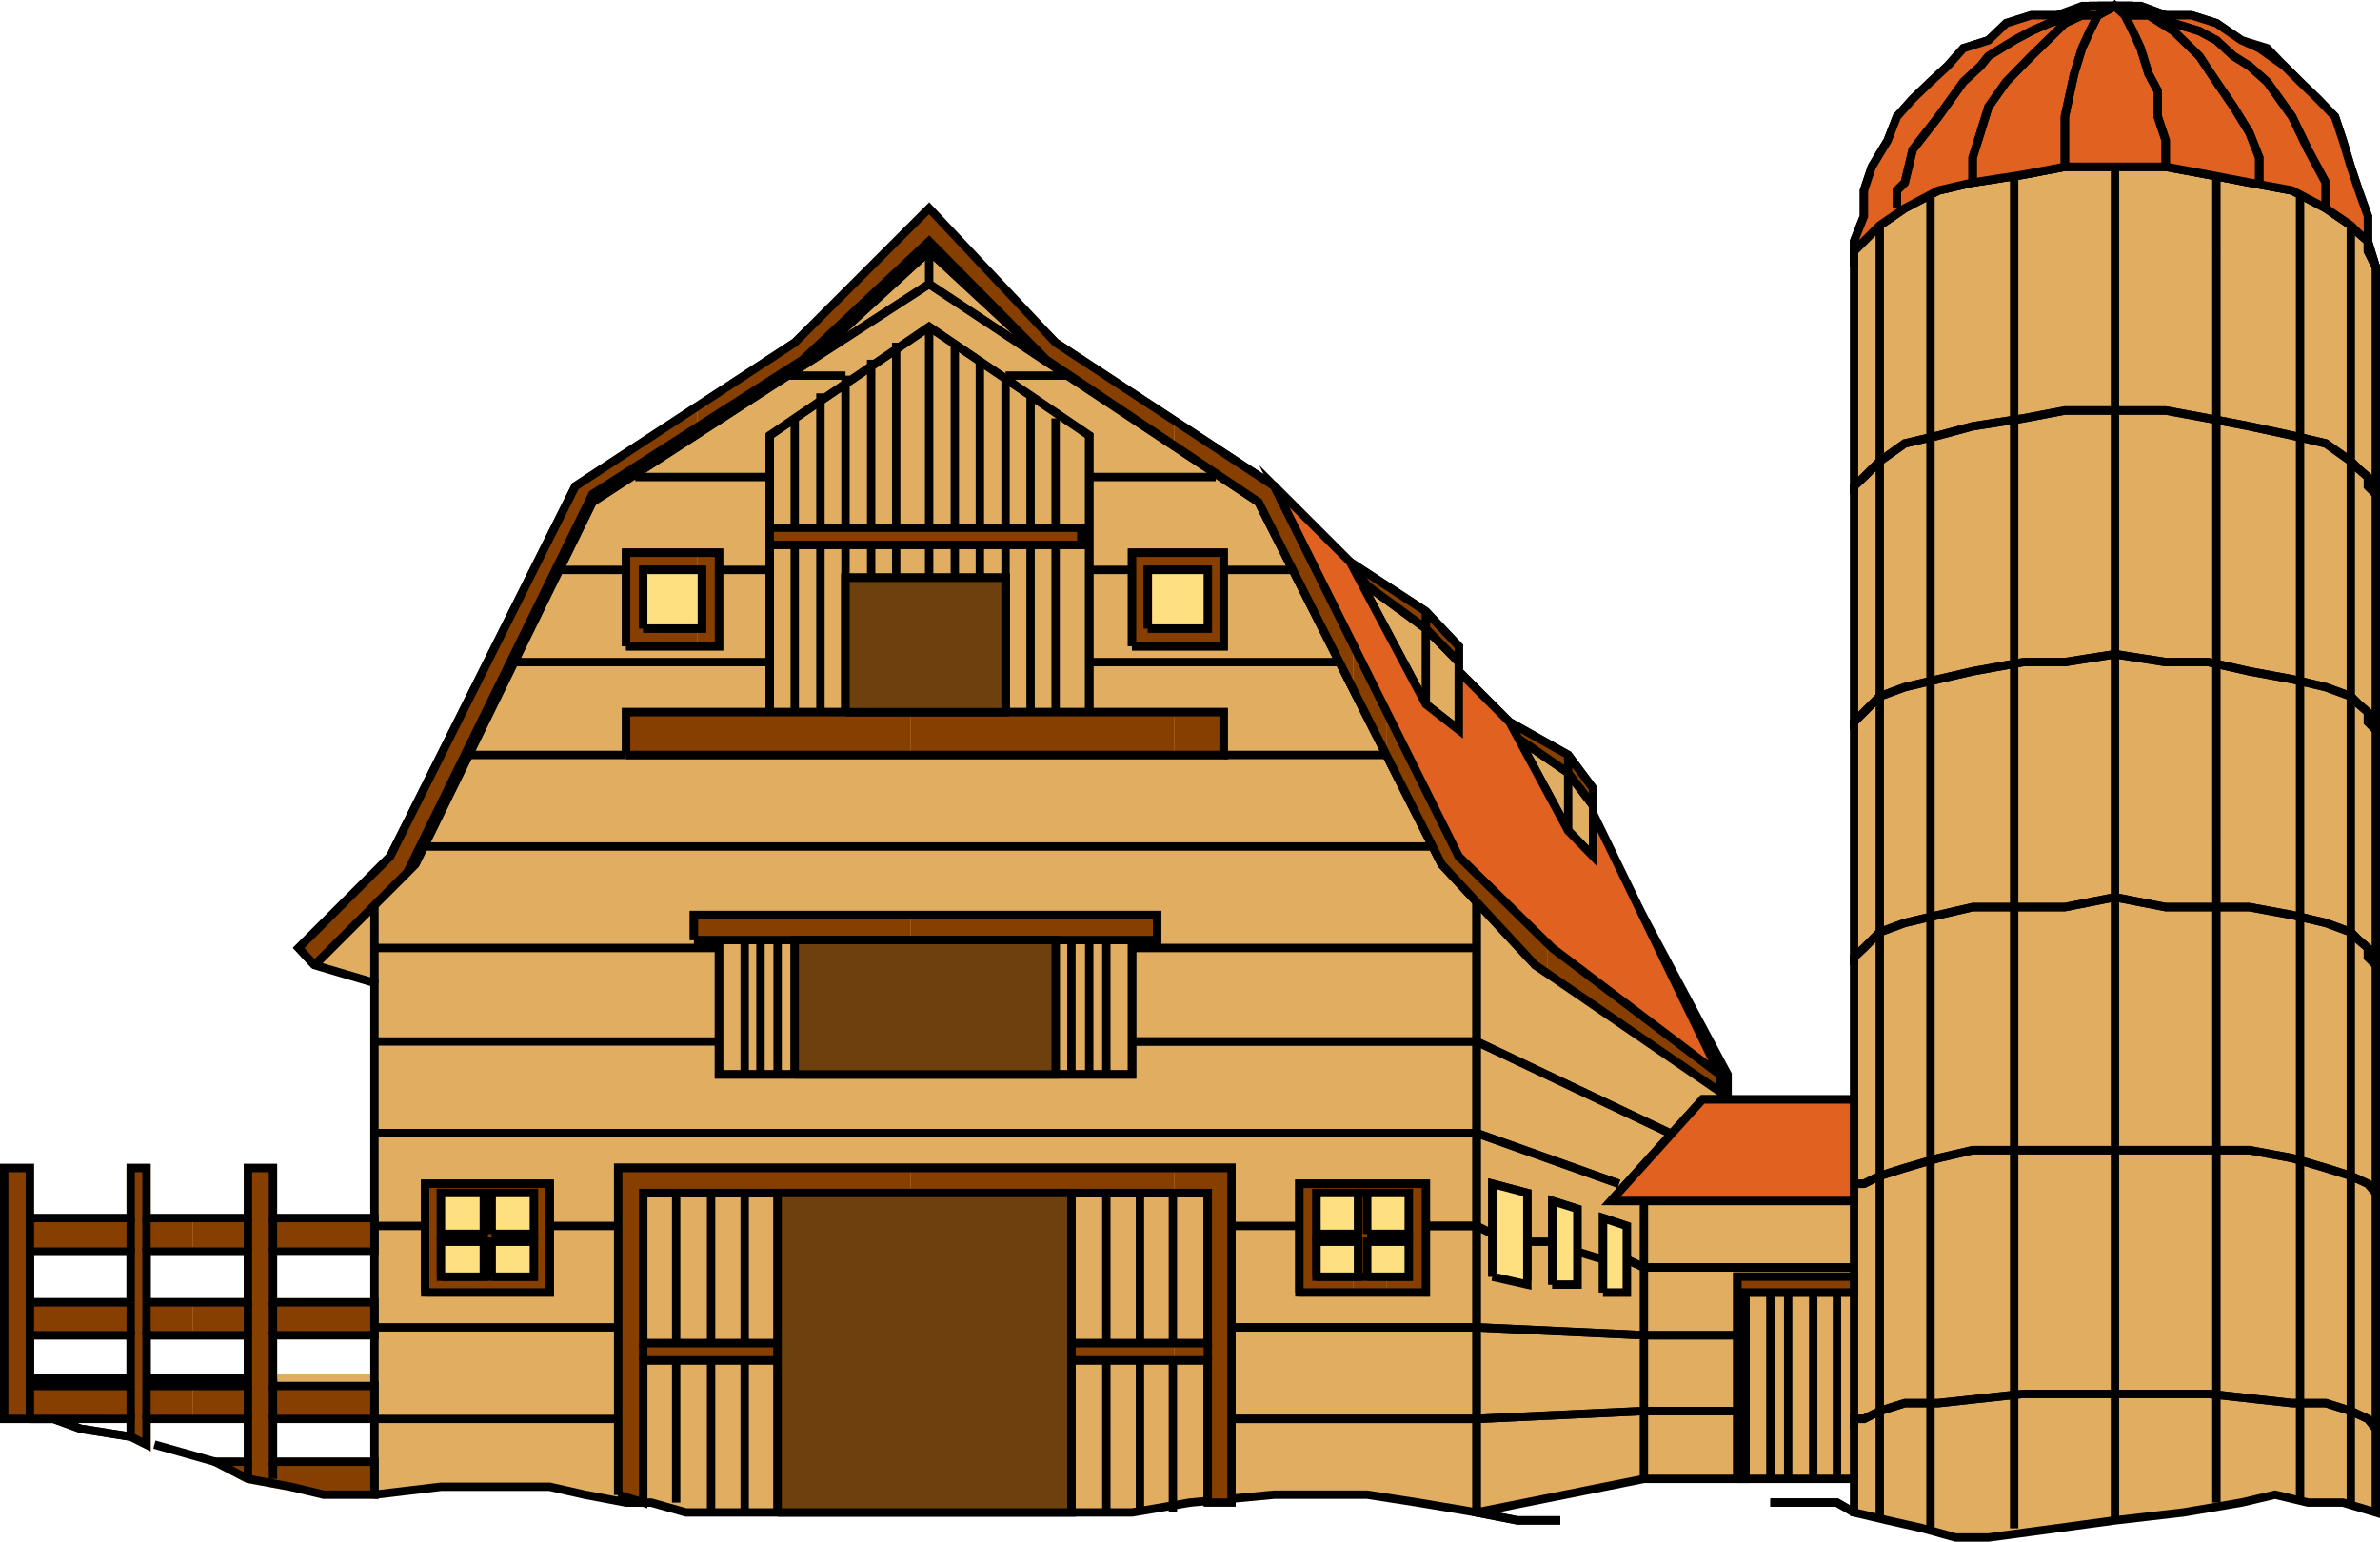 <svg xmlns="http://www.w3.org/2000/svg" width="361.27" height="234.052"><path fill="#e0ad61" d="M11.237 214.218h8.601v3.898l2.399 1.203v-5.101h7v-5h-7v-6.5h7v-5h-7v-7.7h7v-5.1h-7v-7.599h-2.399v7.598h-8.601v5.102h8.601v7.699h-8.601v5h8.601v6.5h-8.601v5m0-5h-6.7v-6.5h6.7v-5h-6.7v-7.7h6.7v-5.1h-6.7v-7.599H.635v38.098h3.902v-1.2h6.7v-5"/><path fill="#e0ad61" d="M29.237 214.218h8.398v7.7h-5l5 2.6 6.5 1.2h5l7.703 1.2v-5H41.436v-7.7h15.402v-5H41.436v-6.5h15.402v-5H41.436v-7.7h15.402v-5.1H41.436v-7.599h-3.801v7.598h-8.398v5.102h8.398v7.699h-8.398v5h8.398v6.5h-8.398v5"/><path fill="#e0ad61" d="M56.838 184.917v42l10.098-1.2h16.5l5.3 1.2 6.301 1.2h3.801l5.297 1.5h67.703l8.797-1.5 12.8-1.2h14.102l7.7 1.2 8.898 1.5 25.402-5.098h31.899v5.097l5.101 1.203 5.301 1.2 5 1.398h5l10.399-1.398 8.8-1.2 10.399-1.203 8.8-1.5 5.102-1.199 5 1.2h5.297l5 1.5V40.518l-1.2-3.903V32.82l-1.398-3.903-1.199-3.597-1.203-4-1.2-3.602-2.597-2.7-2.703-2.6-2.398-2.4-2.602-2.698-3.898-1.204-3.801-2.597-3.801-1.2h-3.898L324.936.918h-7.7l-5 1.403h-3.898l-3.8 1.199-2.7 2.597-3.8 1.204-2.403 2.699-2.598 2.398-2.699 2.602-2.402 2.699-1.399 3.602-2.402 4-1.2 3.597v3.903l-1.5 3.796v130.301h-19.198v-3.8l-20.399-38.2v-5.2l-3.8-5.1-8.903-5-7.7-7.7v-3.8l-5-5.297-11.5-7.5-11.5-11.5-33.198-21.801-19.2-19.2-20.402 19.2-33.297 21.8-28.101 56.2-13.899 13.898 2.399 2.602 9.101 2.699v35.7"/><path fill="none" stroke="#e0ad61" stroke-miterlimit="10" stroke-width="1.27" d="M19.838 218.116v-3.898h-15.3v1.2H.634v-38.099h3.902v7.598h15.301v-7.598h2.399v7.598h15.398v-7.598h3.8v7.598h15.403v5.102H41.436v7.699h15.402v5H41.436v6.5h15.402v5H41.436v7.7h15.402v5l-7.703-1.2h-5l-6.5-1.2-5-2.6h5v-7.7H22.237v5.102l-2.399-1.204"/><path fill="none" stroke="#000" stroke-miterlimit="10" stroke-width="1.27" d="M19.838 209.218h-15.3v-6.5h15.3v6.5m0-11.5h-15.3v-7.7h15.3v7.7m2.399 11.5v-6.5h15.398v6.5H22.237m0-11.5v-7.7h15.398v7.7H22.237m34.601 29.199v-77.7l-9.101-2.698-2.399-2.602 13.899-13.898 28.101-56.2 33.297-21.8 20.402-19.2 19.2 19.2 33.199 21.8 11.5 11.5 11.5 7.5 5 5.297v3.801l7.699 7.7 8.902 5 3.801 5.1v5.2l20.399 38.2v3.8h19.199v-130.3l1.5-3.797v-3.903l1.199-3.597 2.402-4 1.399-3.602 2.402-2.7 2.7-2.6 2.597-2.4 2.402-2.698 3.801-1.204 2.7-2.597 3.8-1.2h3.899l5-1.402h7.699l3.8 1.403h3.899l3.8 1.199 3.802 2.597 3.898 1.204 2.602 2.699 2.398 2.398 2.703 2.602 2.598 2.699 1.199 3.602 1.203 4 1.2 3.597 1.398 3.903v3.796l1.199 3.903v189.097l-5-1.5h-5.297l-5-1.199-5.101 1.2-8.801 1.5-10.399 1.203-8.8 1.199-10.399 1.398h-5l-5-1.398-5.3-1.2-5.102-1.203v-5.097h-31.899l-25.402 5.097-8.898-1.5-7.7-1.199h-14.101l-12.801 1.2-8.797 1.5h-67.703l-5.297-1.5h-3.8l-6.301-1.2-5.301-1.2h-16.5l-10.098 1.2m-24.203-5-9.2-2.598m9.2 2.598-9.2-2.598m-3.597-1.203-7.601-1.199-4.102-1.5H4.537"/><path fill="none" stroke="#000" stroke-miterlimit="10" stroke-width="1.27" d="m19.838 218.116-7.601-1.199-4.102-1.5H4.537m0-1.199v-5m0 5v-5m0-6.5v-5m0 5v-5m0-7.699v-5.102m0 5.102v-5.102m15.301 0v5.102m0-5.102v5.102m0 7.699v5m0-5v5m0 6.5v5m0-5v5m2.399 0v-5m0 5v-5m0-6.5v-5m0 5v-5m0-7.699v-5.102m0 5.102v-5.102m15.398 0v5.102m0-5.102v5.102m0 7.699v5m0-5v5m0 6.5v5m0-5v5m0 7.699v2.602m0-2.602v2.602m3.801 0v-2.602m0 2.602v-2.602m0-7.699v-5m0 5v-5m0-6.5v-5m0 5v-5m0-7.699v-5.102m0 5.102v-5.102m6.301-38.398 15.3-15.301 26.899-55 51.101-33.102 50 33.102 27.801 55 14.2 15.3 29.199 19.2"/><path fill="none" stroke="#000" stroke-miterlimit="10" stroke-width="1.27" d="m47.737 146.519 15.3-15.301 26.899-55 51.101-33.102 50 33.102 27.801 55 14.2 15.3 29.199 19.2"/><path fill="none" stroke="#000" stroke-miterlimit="10" stroke-width="1.27" d="M224.135 136.218v93.398l6.203 1.203h6.5"/><path fill="none" stroke="#000" stroke-miterlimit="10" stroke-width="1.27" d="M224.135 136.218v93.398l6.203 1.203h6.5m31.899-2.703h10.101l2.598 1.5"/><path fill="none" stroke="#000" stroke-miterlimit="10" stroke-width="1.27" d="M268.737 228.116h10.101l2.598 1.5M64.537 196.218v-16.5h18.899v16.5H64.537"/><path fill="none" stroke="#000" stroke-miterlimit="10" stroke-width="1.27" d="M66.936 193.82v-12.704h14.101v12.703H66.936"/><path fill="none" stroke="#000" stroke-miterlimit="10" stroke-width="1.27" d="M73.436 193.82v-5.301h-6.5"/><path fill="none" stroke="#000" stroke-miterlimit="10" stroke-width="1.27" d="M73.436 193.82v-5.301h-6.5m0-1.199h6.5v-6.204"/><path fill="none" stroke="#000" stroke-miterlimit="10" stroke-width="1.27" d="M66.936 187.32h6.5v-6.204m1.199 0v6.203h6.402"/><path fill="none" stroke="#000" stroke-miterlimit="10" stroke-width="1.27" d="M74.635 181.116v6.203h6.402m0 1.2h-6.402v5.3"/><path fill="none" stroke="#000" stroke-miterlimit="10" stroke-width="1.27" d="M81.037 188.519h-6.402v5.3m19.203 33.098V177.32h93.098v50.796"/><path fill="none" stroke="#000" stroke-miterlimit="10" stroke-width="1.27" d="M93.838 226.917V177.32h93.098v50.796"/><path fill="none" stroke="#000" stroke-miterlimit="10" stroke-width="1.27" d="M97.635 228.116v-47h85.703v47"/><path fill="none" stroke="#000" stroke-miterlimit="10" stroke-width="1.27" d="M97.635 228.116v-47h85.703v47m-85.703-24.199h20.402m-20.402 0h20.402m0 2.602H97.635m20.402 0H97.635m5 21.597V206.52m0 21.596V206.52m0-2.603v-22.8m0 22.8v-22.8m5.301 48.499V206.52m0 23.096V206.52m0-2.603v-22.8m0 22.8v-22.8m5.101 48.499V206.52m0 23.096V206.52m0-2.603v-22.8m0 22.8v-22.8m5 48.499v-48.5m0 48.5v-48.5m44.598 48.5v-48.5m0 48.5v-48.5m0 22.801h20.703m-20.703 0h20.703m-20.703 2.602h20.703m-20.703 0h20.703m-15.402 23.097V206.52m0 23.096V206.52m0-2.603v-22.8m0 22.8v-22.8m5.101 48.499V206.52m0 23.096V206.52m0-2.603v-22.8m0 22.8v-22.8m5 48.499V206.52m0 23.096V206.52m0-2.603v-22.8m0 22.8v-22.8m19.2 15.101v-16.5h19.199v16.5h-19.2"/><path fill="none" stroke="#000" stroke-miterlimit="10" stroke-width="1.27" d="M199.838 193.82v-12.704h14v12.703h-14"/><path fill="none" stroke="#000" stroke-miterlimit="10" stroke-width="1.27" d="M206.135 193.82v-5.301h-6.297"/><path fill="none" stroke="#000" stroke-miterlimit="10" stroke-width="1.27" d="M206.135 193.82v-5.301h-6.297m0-1.199h6.297v-6.204"/><path fill="none" stroke="#000" stroke-miterlimit="10" stroke-width="1.27" d="M199.838 187.32h6.297v-6.204m1.402 0v6.203h6.301"/><path fill="none" stroke="#000" stroke-miterlimit="10" stroke-width="1.27" d="M207.537 181.116v6.203h6.301m0 1.2h-6.3v5.3"/><path fill="none" stroke="#000" stroke-miterlimit="10" stroke-width="1.27" d="M213.838 188.519h-6.3v5.3m18.999.001v-14.102l5.301 1.398v12.703h-5.3m9.097 1.2v-12.7l3.8 1.2v11.5h-3.8m7.703 1.199v-11.3l3.598 1.198v10.102h-3.598m-138-53.5v-3.8h70.297v3.8h-70.297m3.797 0v20.398h62.703v-20.398"/><path fill="none" stroke="#000" stroke-miterlimit="10" stroke-width="1.27" d="M109.135 142.718v20.398h62.703v-20.398m-58.801 20.398v-20.398m0 20.398v-20.398m2.399 20.398v-20.398m0 20.398v-20.398m2.601 20.398v-20.398m0 20.398v-20.398m2.598 20.398v-20.398m0 20.398v-20.398m39.602 20.398v-20.398m0 20.398v-20.398m2.398 20.398v-20.398m0 20.398v-20.398m2.703 20.398v-20.398m0 20.398v-20.398m2.598 20.398v-20.398m0 20.398v-20.398M95.037 98.116V83.917h14.098v14.2H95.037"/><path fill="none" stroke="#000" stroke-miterlimit="10" stroke-width="1.27" d="M97.635 95.417V86.52h8.902v8.898h-8.902m-2.598 19.198v-6.5h90.7v6.5h-90.7m21.801-6.5v-42l24.2-16.5 24.3 16.5v42"/><path fill="none" stroke="#000" stroke-miterlimit="10" stroke-width="1.27" d="M116.838 108.116v-42l24.2-16.5 24.3 16.5v42m-48.5-28h48.5m-48.5 0h48.5m0 2.602h-48.5m48.5 0h-48.5m3.797 25.398V82.718m0 25.398V82.718m0-2.602V63.52m0 16.596V63.52m3.902 44.596V82.718m0 25.398V82.718m0-2.602V59.718m0 20.398V59.718"/><path fill="none" stroke="#000" stroke-miterlimit="10" stroke-width="1.27" d="M128.338 108.116V87.718h24.297v20.398"/><path fill="none" stroke="#000" stroke-miterlimit="10" stroke-width="1.27" d="M128.338 108.116V87.718h24.297v20.398m-24.297-20.398v-5m0 5v-5m0-2.602V57.02m0 23.096V57.02m3.899 30.698v-5m0 5v-5m0-2.602v-25.5m0 25.5v-25.5m3.8 33.102v-5m0 5v-5m0-2.602V52.02m0 28.096V52.02m5 35.698v-5m0 5v-5m0-2.602v-30.5m0 30.5v-30.5m3.899 38.102v-5m0 5v-5m0-2.602V52.02m0 28.096V52.02m3.801 35.698v-5m0 5v-5m0-2.602v-25.5m0 25.5v-25.5m3.898 33.102v-5m0 5v-5m0-2.602V57.02m0 23.096V57.02m3.801 51.096V82.718m0 25.398V82.718m0-2.602V59.718m0 20.398V59.718m3.801 48.398V82.718m0 25.398V82.718m0-2.602V63.52m0 16.596V63.52m11.601 34.596V83.917h13.899v14.2h-13.899"/><path fill="none" stroke="#000" stroke-miterlimit="10" stroke-width="1.27" d="M174.237 95.417V86.52h9.101v8.898h-9.101m-33.2-52.302v-5m0 5v-5m-18 16.5 18-16.5 17.801 16.5"/><path fill="none" stroke="#000" stroke-miterlimit="10" stroke-width="1.27" d="m123.037 54.616 18-16.5 17.801 16.5m-102 160.801h37m-37 0h37m93.098 0h37.199l25.402-1.2h14.2"/><path fill="none" stroke="#000" stroke-miterlimit="10" stroke-width="1.27" d="M186.936 215.417h37.199l25.402-1.2h14.2m0-11.499h-14.2l-25.402-1.2h-37.2"/><path fill="none" stroke="#000" stroke-miterlimit="10" stroke-width="1.27" d="M263.737 202.718h-14.2l-25.402-1.2h-37.2m-93.097.001h-37m37 0h-37m0-15.403h7.7m-7.7 0h7.7m18.898 0h10.402m-10.402 0h10.402m93.098 0h10.3m-10.3 0h10.3m19.2 0h7.699l2.402 1.203"/><path fill="none" stroke="#000" stroke-miterlimit="10" stroke-width="1.27" d="M216.436 186.116h7.699l2.402 1.203m5.301 1.2h3.797m-3.797 0h3.797m3.801 1.5 3.902 1.199m-3.902-1.199 3.902 1.199m3.598 0 2.601 1.2h31.899"/><path fill="none" stroke="#000" stroke-miterlimit="10" stroke-width="1.27" d="m246.936 191.218 2.601 1.2h31.899m-35.699-12.7-21.602-7.7H56.838"/><path fill="none" stroke="#000" stroke-miterlimit="10" stroke-width="1.27" d="m245.737 179.718-21.602-7.7H56.838m0-13.902h52.297m-52.297 0h52.297m62.703 0h52.297l29.3 13.903"/><path fill="none" stroke="#000" stroke-miterlimit="10" stroke-width="1.27" d="M171.838 158.116h52.297l29.3 13.903m-29.3-28.102h-52.297m52.297 0h-52.297m-62.703 0H56.838m52.297 0H56.838m0 5.301v-13m0 13v-13m6.199-7.699h154.598m-154.598 0h154.598m-6.199-13.903h-25.7m25.7 0h-25.7m-90.699 0h-24.3m24.3 0h-24.3m6.5-14.097h39.601m-39.601 0h39.601m48.5 0h38.399m-38.399 0h38.399m-7.7-14h-10.3m10.3 0h-10.3m-13.899 0h-6.5m6.5 0h-6.5m-48.5 0h-7.703m7.703 0h-7.703m-14.098 0H84.936m10.101 0H84.936m11.5-14.102h20.402m-20.402 0h20.402m48.5 0h19.2m-19.2 0h19.2m-66.501-15.398h10.301m-10.301 0h10.301m24.297 0h10m-10 0h10m30.801 16.801 28 56.199 14.199 13.898 26.602 19.2"/><path fill="none" stroke="#000" stroke-miterlimit="10" stroke-width="1.27" d="m193.436 73.82 28 56.199 14.199 13.898 26.602 19.2m-12.7 61.402v-42.2m0 42.2v-42.2m31.899.001h-36.899l13.899-15.403h3.8"/><path fill="none" stroke="#000" stroke-miterlimit="10" stroke-width="1.27" d="M281.436 182.32h-36.899l13.899-15.403h3.8m1.501 57.602v-30.7h17.699"/><path fill="none" stroke="#000" stroke-miterlimit="10" stroke-width="1.27" d="M263.737 224.519v-30.7h17.699"/><path fill="none" stroke="#000" stroke-miterlimit="10" stroke-width="1.27" d="M264.936 224.519v-28.301h16.5"/><path fill="none" stroke="#000" stroke-miterlimit="10" stroke-width="1.27" d="M264.936 224.519v-28.301h16.5m-12.699 28.301v-28.301m0 28.301v-28.301m2.699 28.301v-28.301m0 28.301v-28.301m3.801 28.301v-28.301m0 28.301v-28.301m3.601 28.301v-28.301m0 28.301v-28.301m2.598 28.301v-57.602m0 57.602v-57.602m-76.5-81.597 11.5 21.597 5 3.902v-8.902"/><path fill="none" stroke="#000" stroke-miterlimit="10" stroke-width="1.27" d="m204.936 85.32 11.5 21.597 5 3.902v-8.902"/><path fill="none" stroke="#000" stroke-miterlimit="10" stroke-width="1.27" d="m221.436 100.519-5-5.102-8.899-6.5"/><path fill="none" stroke="#000" stroke-miterlimit="10" stroke-width="1.27" d="m221.436 100.519-5-5.102-8.899-6.5m8.899 3.903v14.097m0-14.097v14.097m12.699 2.699 8.902 16.5 3.801 3.903v-5.102"/><path fill="none" stroke="#000" stroke-miterlimit="10" stroke-width="1.27" d="m229.135 109.616 8.902 16.5 3.801 3.903v-5.102m-3.801-10.301v11.5m0-11.5v11.5"/><path fill="none" stroke="#000" stroke-miterlimit="10" stroke-width="1.27" d="m241.838 122.32-3.8-5-7.7-5.301"/><path fill="none" stroke="#000" stroke-miterlimit="10" stroke-width="1.27" d="m241.838 122.32-3.8-5-7.7-5.301m51.098 104.898v-1.5h1.5l2.402-1.2 3.797-1.198h5.102l12.898-1.403h28.102l12.699 1.403h5.101l3.801 1.199 2.598 1.2 1.199 1.5"/><path fill="none" stroke="#000" stroke-miterlimit="10" stroke-width="1.27" d="M281.436 216.917v-1.5h1.5l2.402-1.2 3.797-1.198h5.102l12.898-1.403h28.102l12.699 1.403h5.101l3.801 1.199 2.598 1.2 1.199 1.5m-79.199-35.802v-1.398h1.5l2.402-1.2 3.797-1.198 5.102-1.5 5.199-1.204h42l6.5 1.203 5.101 1.5 3.801 1.2 2.598 1.199 1.199 1.398"/><path fill="none" stroke="#000" stroke-miterlimit="10" stroke-width="1.27" d="M281.436 181.116v-1.398h1.5l2.402-1.2 3.797-1.198 5.102-1.5 5.199-1.204h42l6.5 1.203 5.101 1.5 3.801 1.2 2.598 1.199 1.199 1.398m-79.199-34.597v-1.2l1.5-1.402 1.199-1.2 1.203-1.198 3.797-1.403 5.102-1.199 5.199-1.2h14l7.601-1.5 7.7 1.5h12.699l6.5 1.2 5.101 1.2 3.801 1.402 1.2 1.199 1.398 1.2v1.401l1.199 1.2"/><path fill="none" stroke="#000" stroke-miterlimit="10" stroke-width="1.27" d="M281.436 146.519v-1.2l1.5-1.402 1.199-1.2 1.203-1.198 3.797-1.403 5.102-1.199 5.199-1.2h14l7.601-1.5 7.7 1.5h12.699l6.5 1.2 5.101 1.2 3.801 1.402 1.2 1.199 1.398 1.2v1.401l1.199 1.2m-79.199-35.699v-1.204l2.699-2.699 1.203-1.2 3.797-1.397 5.102-1.204 5.199-1.199 7.699-1.398h6.3l7.602-1.2 7.7 1.2h6.5l6.199 1.398 6.5 1.2 5.101 1.203 3.801 1.398 1.2 1.2 1.398 1.198v1.5l1.199 1.204"/><path fill="none" stroke="#000" stroke-miterlimit="10" stroke-width="1.27" d="M281.436 110.82v-1.204l2.699-2.699 1.203-1.2 3.797-1.397 5.102-1.204 5.199-1.199 7.699-1.398h6.3l7.602-1.2 7.7 1.2h6.5l6.199 1.398 6.5 1.2 5.101 1.203 3.801 1.398 1.2 1.2 1.398 1.198v1.5l1.199 1.204m-79.199-35.801v-1.2l1.5-1.402 1.199-1.2 1.203-1.198 3.797-2.7 5.102-1.203 5.199-1.398 7.699-1.2 6.3-1.198h15.302l6.5 1.199 6.199 1.199 6.5 1.398 5.101 1.204 3.801 2.699 1.2 1.199 1.398 1.2v1.402l1.199 1.199"/><path fill="none" stroke="#000" stroke-miterlimit="10" stroke-width="1.27" d="M281.436 75.019v-1.2l1.5-1.402 1.199-1.2 1.203-1.198 3.797-2.7 5.102-1.203 5.199-1.398 7.699-1.2 6.3-1.198h15.302l6.5 1.199 6.199 1.199 6.5 1.398 5.101 1.204 3.801 2.699 1.2 1.199 1.398 1.2v1.402l1.199 1.199m-79.199-34.5v-2.403l2.699-2.699 1.203-1.2 3.797-2.6 5.102-2.7 5.199-1.2 7.699-1.198 6.3-1.2h15.302l6.5 1.2 6.199 1.199 6.5 1.2 5.101 2.698 3.801 2.602 1.2 1.2 1.398 1.198v1.5l1.199 2.403"/><path fill="none" stroke="#000" stroke-miterlimit="10" stroke-width="1.27" d="M281.436 40.519v-2.403l2.699-2.699 1.203-1.2 3.797-2.6 5.102-2.7 5.199-1.2 7.699-1.198 6.3-1.2h15.302l6.5 1.2 6.199 1.199 6.5 1.2 5.101 2.698 3.801 2.602 1.2 1.2 1.398 1.198v1.5l1.199 2.403M285.338 230.82V34.218m0 196.602V34.218m7.699-5.301V232.02m0-203.103V232.02m12.7-.001v-205.5m0 205.5v-205.5m15.3-1.199v205.5m0-205.5v205.5m15.399-2.704V26.52m0 201.596V26.52m12.699 2.397v199.2m0-199.2v199.2m7.703-.001V34.218m0 193.898V34.218"/><path fill="none" stroke="#000" stroke-miterlimit="10" stroke-width="1.27" d="M287.936 31.616v-2.699l1.199-1.2 1.203-5 3.899-5 1.398-2.698 2.402-2.602 2.598-2.398 2.703-1.5 2.399-2.403 2.601-1.398 2.7-1.2 3.8-1.198 2.399-1.403h3.8l-2.601 1.403h-2.399l-2.601 1.199-1.2 1.199-3.898 3.8-3.8 3.9-2.7 3.8-1.203 3.898-1.2 3.801v3.8"/><path fill="none" stroke="#000" stroke-miterlimit="10" stroke-width="1.27" d="M287.936 31.616v-2.699l1.199-1.2 1.203-5 3.899-5 1.398-2.698 2.402-2.602 2.598-2.398 2.703-1.5 2.399-2.403 2.601-1.398 2.7-1.2 3.8-1.198 2.399-1.403h3.8l-2.601 1.403h-2.399l-2.601 1.199-1.2 1.199-3.898 3.8-3.8 3.9-2.7 3.8-1.203 3.898-1.2 3.801v3.8"/><path fill="none" stroke="#000" stroke-miterlimit="10" stroke-width="1.27" d="M313.436 25.32v-7.602l1.402-3.898v-2.602l1.2-3.898 1.199-2.602 2.601-2.398 1.2-1.403 1.5 1.403 1.199 2.398 1.199 2.602 1.199 3.898 1.402 2.602v3.898l1.2 3.602v4"/><path fill="none" stroke="#000" stroke-miterlimit="10" stroke-width="1.27" d="M313.436 25.32v-7.602l1.402-3.898v-2.602l1.2-3.898 1.199-2.602 2.601-2.398 1.2-1.403 1.5 1.403 1.199 2.398 1.199 2.602 1.199 3.898 1.402 2.602v3.898l1.2 3.602v4"/><path fill="none" stroke="#000" stroke-miterlimit="10" stroke-width="1.27" d="M342.936 27.718v-3.8l-1.5-3.802-2.399-3.898-2.601-3.8-2.598-3.9-3.902-3.8-2.399-1.2-1.402-1.198h-2.398l-2.7-1.403h2.7l3.8 1.403 2.399 1.199 3.902 1.199 2.598 1.398 2.601 2.403 2.399 1.5 2.699 2.398 2.602 2.602 1.199 2.699 2.402 5 2.7 5v3.898"/><path fill="none" stroke="#000" stroke-miterlimit="10" stroke-width="1.27" d="M342.936 27.718v-3.8l-1.5-3.802-2.399-3.898-2.601-3.8-2.598-3.9-3.902-3.8-2.399-1.2-1.402-1.198h-2.398l-2.7-1.403h2.7l3.8 1.403 2.399 1.199 3.902 1.199 2.598 1.398 2.601 2.403 2.399 1.5 2.699 2.398 2.602 2.602 1.199 2.699 2.402 5 2.7 5v3.898"/><path fill="#873f00" d="M263.737 224.519v-30.7h17.699v2.399h-16.5v28.3h-1.2m-252.499-9.101h8.601v2.7l2.399 1.203v-3.903h7v-5h-7v-7.7h7v-5h-7v-7.698h7v-5.102h-7v-7.598h-2.399v7.598h-8.601v5.102h8.601v7.699h-8.601v5h8.601v7.7h-8.601v5m0-5.001h-6.7v-7.7h6.7v-5h-6.7v-7.698h6.7v-5.102h-6.7v-7.597H.635v38.097h10.602v-5"/><path fill="#873f00" d="M29.237 215.417h8.398v6.5h-5l5 2.602 6.5 1.199 5 1.2h7.703v-5H41.436v-6.5h15.402v-5H41.436v-7.7h15.402v-5H41.436v-7.7h15.402v-5.1H41.436v-7.599h-3.801v7.598h-8.398v5.102h8.398v7.699h-8.398v5h8.398v7.7h-8.398v5m40.601-19.2h7.598v-2.398h-2.801v-5.301h2.8v-1.2h-2.8v-6.203h2.8v-1.398h-7.597v1.398h3.598v6.203h-3.598v1.2h3.598v5.3h-3.598v2.399m0-2.398h-2.902v-5.301h2.902v-1.2h-2.902v-6.203h2.902v-1.398h-5.3v16.5h5.3v-2.398m0-77.704 7.598-15.597v-7l-7.598 15.398v7.2m0-7.2L59.237 130.02l-13.899 13.898 2.399 2.602 14.101-14.102 8-16.3v-7.2m7.598 87.3h6v-16.5h-6v1.398h3.601v6.203h-3.601v1.2h3.601v5.3h-3.601v2.399m0-95.699 12.5-25.5 15.902-10.102v-3.3l-18.5 12.203-9.902 19.699v7m28.402 106h12.2v-2.602h-12.2v2.602m0-2.602h-8.203v-22.8h8.203v-3.797h-12v49.597l3.797 1.2v-21.598h8.203v-2.602m0-22.801h32.399v-3.797h-32.399v3.797m0-38.398h32.399v-3.8h-32.399v3.8m0-3.801h-.5v3.8h.5v-3.8m0-24.301h32.399v-6.5h-32.399v6.5m0-6.5h-10.8v6.5h10.8v-6.5m0-10h3.297V83.917h-3.297v2.602h.7v8.898h-.7v2.7"/><path fill="#873f00" d="M105.838 95.417h-8.203V86.52h8.203v-2.602h-10.8v14.2h10.8v-2.7m0-30.501 16-10.3 16.399-15.098v-4.801l-17.602 17.3-14.797 9.598v3.301m32.399 116.199h40v-3.797h-40v3.797m0-38.398h37.398v-3.8h-37.398v3.8m0-28.102h40v-6.5h-40v6.5m0-31.898h25.898v-2.602h-25.898v2.602m0-2.602h-21.399v2.602h21.399v-2.602m0-40.597 2.8-2.903 17.801 18 19.399 13.204v-4.102l-18-11.7-19.2-20.402-2.8 3.102v4.8"/><path fill="#873f00" d="M178.237 206.519h5.101v21.597h3.598V177.32h-8.7v3.797h5.102v22.801h-5.101v2.602"/><path fill="#873f00" d="M178.237 203.917h-15.602v2.602h15.602v-2.602m0-89.301h7.5v-6.5h-7.5v6.5m0-16.5h7.5V83.917h-7.5v2.602h5.101v8.898h-5.101v2.7m0-2.7h-4V86.52h4v-2.602h-6.399v14.2h6.399v-2.7m0-27.598 12.8 8.398 14.399 28.601v-7l-12-24-15.2-10.101v4.102m27.2 128.398h5v-2.398h-2.899v-5.301h2.899v-1.2h-2.899v-6.203h2.899v-1.398h-5v1.398h.699v6.203h-.7v1.2h.7v5.3h-.7v2.399"/><path fill="#873f00" d="M205.436 193.82h-5.598v-5.301h5.598v-1.2h-5.598v-6.203h5.598v-1.398h-8.2v16.5h8.2v-2.398m0-89 5 9.597v-6.7l-5-9.897v7m0-18.704 2.101 2.801 2.899 2.2v-2.2l-5-3.3v.5m0-.501-.5-.296.5.796zm5 110.602h6v-16.5h-6v1.398h3.402v6.203h-3.402v1.2h3.402v5.3h-3.402v2.399"/><path fill="#873f00" d="m210.436 114.417 8.402 16.8 14.2 15.302 1.898 1.199v-4.3l-13.5-13.4-11-22.3v6.7m0-23.302 6 4.301 5 5.102v-2.403l-5-5.296-6-3.903v2.2"/><path fill="#873f00" d="m234.936 147.718 26.101 18v-2.602l-25.402-19.199-.7-.5v4.3m.001-32.601 3.101 2.204 3.801 5v-2.602l-3.8-5.102-3.102-1.898v2.398m0-2.398-5.801-3.102 1.203 2.403 4.598 3.097v-2.398"/><path fill="none" stroke="#000" stroke-miterlimit="10" stroke-width="1.27" d="M19.838 218.116v-2.699H.635V177.32h3.902v7.597h15.301v-7.598h2.399v7.598h15.398v-7.598h3.8v7.598h15.403v5.102H41.436v7.699h15.402v5H41.436v7.7h15.402v5H41.436v6.5h15.402v5h-7.703l-5-1.2-6.5-1.2-5-2.6h5v-6.5H22.237v3.901l-2.399-1.203"/><path fill="none" stroke="#000" stroke-miterlimit="10" stroke-width="1.27" d="M19.838 210.417h-15.3v-7.7h15.3v7.7m0-12.699h-15.3v-7.7h15.3v7.7m2.399 12.699v-7.7h15.398v7.7H22.237m0-12.699v-7.7h15.398v7.7H22.237m52.398-1.5H64.537v-16.5h18.899v16.5h-8.801"/><path fill="none" stroke="#000" stroke-miterlimit="10" stroke-width="1.27" d="M73.436 193.82h-6.5v-5.301h6.5v5.3m0-6.499h-6.5v-6.204h6.5v6.203m1.199.001v-6.204h6.402v6.203h-6.402m0 6.501v-5.301h6.402v5.3h-6.402m19.203 33.098V177.32h93.098v50.796h-3.598V206.52h-20.703v-2.602h20.703v-22.8H97.635v22.8h20.402v2.602H97.635v21.597l-3.797-1.199m113.699-30.7h-10.3v-16.5h19.199v16.5h-8.899"/><path fill="none" stroke="#000" stroke-miterlimit="10" stroke-width="1.27" d="M206.135 193.82h-6.297v-5.301h6.297v5.3m0-6.499h-6.297v-6.204h6.297v6.203m1.402.001v-6.204h6.301v6.203h-6.3m-.001 6.501v-5.301h6.301v5.3h-6.3m56.199 30.7v-30.7h17.699v2.399h-16.5v28.3h-1.2m-158.398-81.8v-3.8h70.297v3.8h-70.297"/><path fill="none" stroke="#000" stroke-miterlimit="10" stroke-width="1.27" d="m47.737 146.519-2.399-2.602 13.899-13.898 28.101-56.2 33.297-21.8 20.402-20.403 19.2 20.403 33.199 21.8 28 56.2 14.199 13.898 25.402 19.2v2.6l-28-19.198-14.199-15.301-27.8-55-32.2-21.602-17.8-18-19.2 18L89.936 75.02l-28.098 57.398-14.101 14.102"/><path fill="none" stroke="#000" stroke-miterlimit="10" stroke-width="1.27" d="M95.037 114.616v-6.5h90.7v6.5h-90.7m0-16.5V83.917h14.098v14.2H95.037"/><path fill="none" stroke="#000" stroke-miterlimit="10" stroke-width="1.27" d="M97.635 95.417V86.52h8.902v8.898h-8.902m19.203-12.7v-2.602h47.297v2.602h-47.297m55 15.398V83.917h13.899v14.2h-13.899"/><path fill="none" stroke="#000" stroke-miterlimit="10" stroke-width="1.27" d="M174.237 95.417V86.52h9.101v8.898h-9.101m33.3-6.501-2.601-3.597 11.5 7.5 5 5.296v2.403l-5-5.102-8.899-6.5m22.801 23.102-1.203-2.403 8.902 5 3.801 5.102v2.602l-3.8-5-7.7-5.301M4.537 215.417v-5m0 5v-5m0-7.699v-5m0 5v-5m0-7.699v-5.102m0 5.102v-5.102m15.301 0v5.102m0-5.102v5.102m0 7.699v5m0-5v5m0 7.699v5m0-5v5m2.399 0v-5m0 5v-5m0-7.699v-5m0 5v-5m0-7.699v-5.102m0 5.102v-5.102m15.398 0v5.102m0-5.102v5.102m0 7.699v5m0-5v5m0 7.699v5m0-5v5m0 6.5v2.602m0-2.602v2.602m3.801 0v-2.602m0 2.602v-2.602m0-6.5v-5m0 5v-5m0-7.699v-5m0 5v-5m0-7.699v-5.102m0 5.102v-5.102m25.5 3.602v-1.2m0 1.2v-1.2m6.5-6.203h1.199m-1.199 0h1.199m6.402 6.204v1.199m0-1.199v1.199m-6.402 5.301h-1.2m1.2 0h-1.2m24.2 12.699v-2.602m0 2.602v-2.602m85.703 2.602v-2.602m0 2.602v-2.602m16.5-15.398v-1.2m0 1.2v-1.2m6.297-6.203h1.402m-1.402 0h1.402m6.301 6.204v1.199m0-1.199v1.199m-6.301 5.301h-1.402m1.402 0h-1.402m10.301-98.403V92.82m0 2.597V92.82m21.601 24.5v-2.704m0 2.704v-2.704"/><path fill="#e06120" d="M281.436 40.519v-3.903l1.5-3.796v-3.903l1.199-3.597 2.402-4 1.399-3.602 2.402-2.7 2.7-2.6 2.597-2.4 2.402-2.698 3.801-1.204 2.7-2.597 3.8-1.2h3.899l3.8-1.402h8.899l3.8 1.403h3.899l3.8 1.199 3.802 2.597 2.699 1.204 3.8 2.699 2.399 2.398 2.703 2.602 2.598 2.699 1.199 3.602 1.203 4 1.2 3.597 1.398 3.903v3.796l1.199 3.903-1.2-2.403v-1.5l-1.398-1.199-1.199-1.2-3.8-2.6-5.102-2.7-6.5-1.2-6.2-1.198-6.5-1.2h-15.3l-6.301 1.2-7.7 1.199-5.198 1.2-5.102 2.698-3.797 2.602-1.203 1.2-2.7 2.698v2.403M251.936 182.32h29.5v-15.403h-23l-6.5 7.2v8.203m0-8.204-7.399 8.203h7.399zm0-17.699 9.101 6.7-9.101-18.7zm0-12-10.098-20.898v6.5l-3.8-3.903-8.903-16.5-7.7-7.699v8.903l-5-3.903-11.5-21.597-11.5-11.5 28 56.199 14.2 13.898 16.3 12.5v-12"/><path fill="none" stroke="#000" stroke-miterlimit="10" stroke-width="1.27" d="m235.635 143.917-14.2-13.898-28-56.2 11.5 11.5 11.5 21.598 5 3.902v-8.902l7.7 7.7 8.902 16.5 3.801 3.902v-6.5l19.2 39.597-25.403-19.199m8.902 38.403 13.899-15.403h23v15.402h-36.899m36.899-141.8v-3.903l1.5-3.796v-3.903l1.199-3.597 2.402-4 1.399-3.602 2.402-2.7 2.7-2.6 2.597-2.4 2.402-2.698 3.801-1.204 2.7-2.597 3.8-1.2h3.899l3.8-1.402h8.899l3.8 1.403h3.899l3.8 1.199 3.802 2.597 2.699 1.204 3.8 2.699 2.399 2.398 2.703 2.602 2.598 2.699 1.199 3.602 1.203 4 1.2 3.597 1.398 3.903v3.796l1.199 3.903-1.2-2.403v-1.5l-1.398-1.199-1.199-1.2-3.8-2.6-5.102-2.7-6.5-1.2-6.2-1.198-6.5-1.2h-15.3l-6.301 1.2-7.7 1.199-5.198 1.2-5.102 2.698-3.797 2.602-1.203 1.2-2.7 2.698v2.403"/><path fill="none" stroke="#000" stroke-miterlimit="10" stroke-width="1.27" d="M287.936 31.616v-2.699l1.199-1.2 1.203-5 3.899-5 3.8-5.3 2.598-2.398 1.203-1.5 3.899-2.403 2.601-1.398 2.7-1.2 3.8-1.198 2.399-1.403h3.8l-2.601 1.403h-2.399l-2.601 1.199-1.2 1.199-3.898 3.8-3.8 3.9-2.7 3.8-1.203 3.898-1.2 3.801v3.8"/><path fill="none" stroke="#000" stroke-miterlimit="10" stroke-width="1.27" d="M287.936 31.616v-2.699l1.199-1.2 1.203-5 3.899-5 3.8-5.3 2.598-2.398 1.203-1.5 3.899-2.403 2.601-1.398 2.7-1.2 3.8-1.198 2.399-1.403h3.8l-2.601 1.403h-2.399l-2.601 1.199-1.2 1.199-3.898 3.8-3.8 3.9-2.7 3.8-1.203 3.898-1.2 3.801v3.8"/><path fill="none" stroke="#000" stroke-miterlimit="10" stroke-width="1.27" d="M313.436 25.32v-7.602l1.402-6.5 1.2-3.898 1.199-2.602 1.199-2.398 2.601-1.403 1.5 1.403 1.2 2.398 1.199 2.602 1.199 3.898 1.402 2.602v3.898l1.2 3.602v4"/><path fill="none" stroke="#000" stroke-miterlimit="10" stroke-width="1.27" d="M313.436 25.32v-7.602l1.402-6.5 1.2-3.898 1.199-2.602 1.199-2.398 2.601-1.403 1.5 1.403 1.2 2.398 1.199 2.602 1.199 3.898 1.402 2.602v3.898l1.2 3.602v4"/><path fill="none" stroke="#000" stroke-miterlimit="10" stroke-width="1.27" d="M342.936 27.718v-3.8l-1.5-3.802-2.399-3.898-2.601-3.8-2.598-3.9-3.902-3.8-3.801-2.398h-2.398l-2.7-1.403h2.7l3.8 1.403 2.399 1.199 3.902 1.199 2.598 1.398 2.601 2.403 2.399 1.5 2.699 2.398 3.8 5.3 2.403 5 2.7 5v3.9"/><path fill="none" stroke="#000" stroke-miterlimit="10" stroke-width="1.27" d="M342.936 27.718v-3.8l-1.5-3.802-2.399-3.898-2.601-3.8-2.598-3.9-3.902-3.8-3.801-2.398h-2.398l-2.7-1.403h2.7l3.8 1.403 2.399 1.199 3.902 1.199 2.598 1.398 2.601 2.403 2.399 1.5 2.699 2.398 3.8 5.3 2.403 5 2.7 5v3.9"/><path fill="#ffe080" d="M226.537 193.82v-14.102l5.301 1.398v13.903l-5.3-1.2m9.097 1.2v-12.7l3.8 1.2v11.5h-3.8m7.703 1.199v-11.3l3.598 1.198v10.102h-3.598M97.635 95.417V86.52h8.902v8.898h-8.902m76.602-.001V86.52h9.101v8.898h-9.101M69.838 193.82h3.598v-5.301h-3.598v5.3m0-5.3h-2.902v5.3h2.902v-5.3m0-1.199h3.598v-6.204h-3.598v6.203m0-6.203h-2.902v6.203h2.902v-6.203m7.598 12.704h3.601v-5.301h-3.601v5.3m0-5.3h-2.801v5.3h2.8v-5.3m.001-1.199h3.601v-6.204h-3.601v6.203m0-6.203h-2.801v6.203h2.8v-6.203m125.302 12.704h3.398v-5.301h-3.398v5.3m0-5.3h-2.899v5.3h2.899v-5.3m0-1.199h3.398v-6.204h-3.398v6.203m0-6.203h-2.899v6.203h2.899v-6.203m7.699 12.704h3.402v-5.301h-3.402v5.3m0-5.3h-2.899v5.3h2.899v-5.3m0-1.199h3.402v-6.204h-3.402v6.203m0-6.203h-2.899v6.203h2.899v-6.203"/><path fill="none" stroke="#000" stroke-miterlimit="10" stroke-width="1.27" d="M66.936 193.82v-5.301h6.5v5.3h-6.5m0-6.499v-6.204h6.5v6.203h-6.5m7.699.001v-6.204h6.402v6.203h-6.402m0 6.501v-5.301h6.402v5.3h-6.402m125.203.001v-5.301h6.297v5.3h-6.297m0-6.499v-6.204h6.297v6.203h-6.297m7.699.001v-6.204h6.301v6.203h-6.3m-.001 6.501v-5.301h6.301v5.3h-6.3m18.999.001v-14.102l5.301 1.398v13.903l-5.3-1.2m9.097 1.2v-12.7l3.8 1.2v11.5h-3.8m7.703 1.199v-11.3l3.598 1.198v10.102h-3.598M97.635 95.417V86.52h8.902v8.898h-8.902m76.602-.001V86.52h9.101v8.898h-9.101"/><path fill="#6d400d" d="M139.135 229.616h23.5v-48.5h-23.5v48.5m0-48.5h-21.098v48.5h21.098v-48.5m0-18h21.102v-20.398h-21.102v20.398m0-20.398h-18.5v20.398h18.5v-20.398m0-34.602h13.5V87.718h-13.5v20.398m0-20.398h-10.797v20.398h10.797V87.718"/><path fill="none" stroke="#000" stroke-miterlimit="10" stroke-width="1.27" d="M118.037 229.616v-48.5h44.598v48.5h-44.598m2.598-66.5v-20.398h39.602v20.398h-39.602m7.703-55V87.718h24.297v20.398h-24.297"/></svg>
